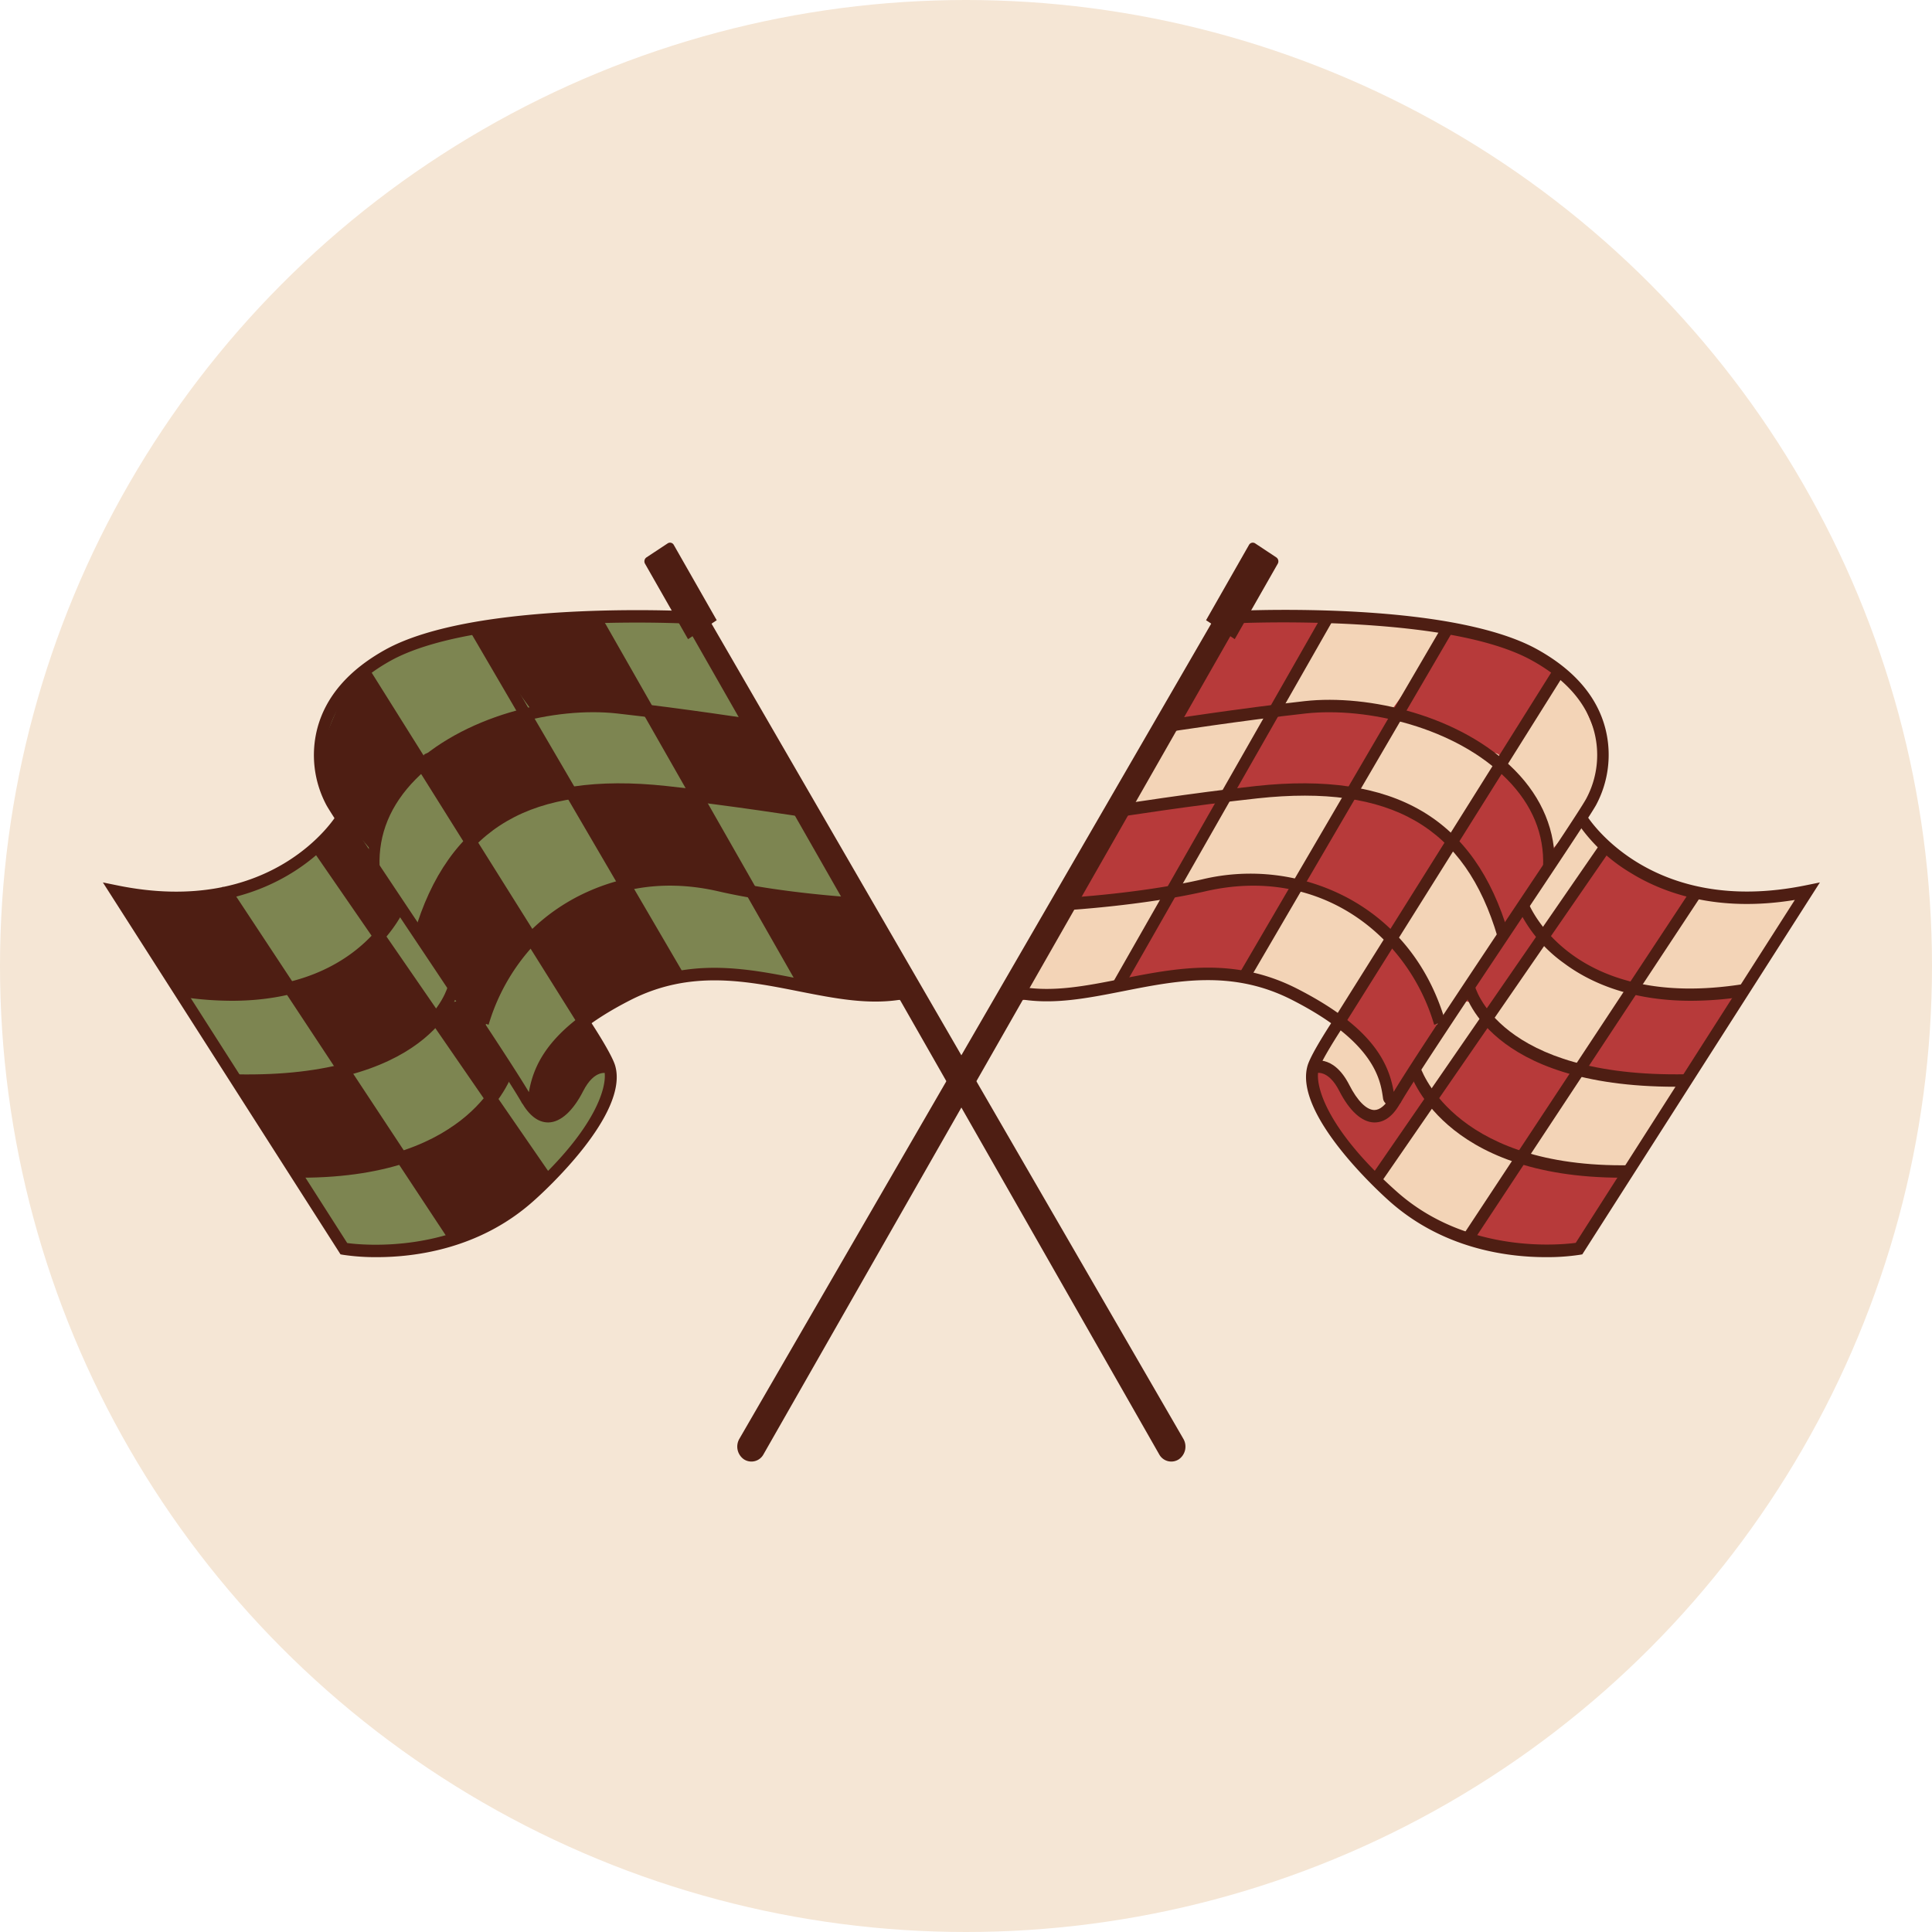 <?xml version="1.0" encoding="UTF-8"?> <svg xmlns="http://www.w3.org/2000/svg" viewBox="0 0 400 400"> <defs> <style>.cls-1{fill:#f5e6d5;}.cls-2{fill:#b73a3a;}.cls-3{fill:#f3d4b7;}.cls-4{fill:#4e1e13;}.cls-5{fill:#7d8551;}</style> </defs> <g id="Слой_11" data-name="Слой 11"> <circle class="cls-1" cx="200" cy="200" r="200"></circle> <path class="cls-2" d="M208.42,208l47.84-81s45.91.62,56.22,6.32,19.3,12.1,19.12,19.71-6,15-2.79,18.44l18,13.1,26.77,1-46.66,73s-18.68,3.49-29-4.06S274.2,233.85,272.19,226s5.08-14.43,5.08-14.43-14-11.69-27.35-9.95-19.81,3.76-27.7,4A50.91,50.91,0,0,0,208.42,208Z"></path> <path class="cls-3" d="M350.79,185.36l-13.21,18.71c7.18,2.88,15.11,2.16,22.72,1.33a3.83,3.83,0,0,0,1.72-.48,4.12,4.12,0,0,0,1.18-1.48q5.46-9.44,10.88-18.86a43,43,0,0,1-23.69.26l1.69-1.34"></path> <path class="cls-3" d="M314.43,240.11c6.36,2.25,13.18,2.37,19.88,2.47a5.06,5.06,0,0,0,2.47-.37,5.72,5.72,0,0,0,2-2.3l9.87-16.45c-.63,1-7.32.27-8.48.2a49.37,49.37,0,0,1-8.69-1.34c-2.1-.52-3.7-1.39-5.33.47a75.52,75.52,0,0,0-5.19,7.37Q317.6,235.05,314.43,240.11Z"></path> <path class="cls-3" d="M308.84,208.89l-1.3,2.32,11.7-16.36c.08-.11.17-.28.09-.4s-.3.08-.17.13c6.34,2.68,12,8.24,18.55,10.14a91.06,91.06,0,0,1-11.17,16.36,2.13,2.13,0,0,1-.9.71,1.93,1.93,0,0,1-1.19-.19,56.48,56.48,0,0,1-15.4-9.27,4.33,4.33,0,0,1-1.26-1.43C307.51,210.32,308.43,209.38,308.84,208.89Z"></path> <path class="cls-3" d="M320.07,192.17c-.34.48-.79,1-1.35,1a1.62,1.62,0,0,1-1-.67,10.68,10.68,0,0,1-1.81-3.08,3.74,3.74,0,0,1-.3-2,4.35,4.35,0,0,1,.77-1.59q5.38-8,11-15.91a.66.66,0,0,1,.23-.24c.28-.14.57.16.76.43.78,1.15,3.49,3.89,3.48,5.32s-2.66,4.07-3.51,5.26C325.58,184.49,322.78,188.29,320.07,192.17Z"></path> <path class="cls-3" d="M297.18,227.42l-3.46-3.29a2.67,2.67,0,0,1-.85-1.19,2.6,2.6,0,0,1,.2-1.45,29.5,29.5,0,0,1,4.47-7.43c1.34-1.79,3.37-5.95,5.49-6.64,1.6-.51,4.19,1.7,4.43,3.41.3,2.07-3.43,6.65-4.53,8.38Q300.23,223.46,297.18,227.42Z"></path> <path class="cls-3" d="M287,240.66c-.93,1.27-1.91,2.93-1.25,4.39a4,4,0,0,0,1.23,1.39,72.52,72.52,0,0,0,14.34,9.26,2,2,0,0,0,.81.26,1.83,1.83,0,0,0,1-.34c2.39-1.46,4.1-3.9,5.74-6.27a48.18,48.18,0,0,0,5.3-9,1,1,0,0,0,.08-.79.87.87,0,0,0-.41-.37c-5.46-3.15-10.64-6.73-15.95-10.12-2.45-1.56-3.48,1.56-4.94,3.56Z"></path> <path class="cls-3" d="M279.57,226.44a14,14,0,0,0,2,3.19,4.51,4.51,0,0,0,6.34-.16,1.8,1.8,0,0,0,.5-.89,2.19,2.19,0,0,0-.16-1.07,36.83,36.83,0,0,0-9-14.51,2.36,2.36,0,0,0-1.62-.89c-.68,0-1.22.63-1.63,1.22-1.19,1.68-3.46,4.84-2,6.91.63.9,1.83,1.49,2.59,2.26A17.38,17.38,0,0,1,279.57,226.44Z"></path> <path class="cls-3" d="M300.38,175.12q-6,8.43-11.31,17.35a2.22,2.22,0,0,0-.4,1,2.33,2.33,0,0,0,.83,1.58A26.25,26.25,0,0,1,295.94,206c.63,2.35.85,4.87,2,7l10.71-15.47a12.82,12.82,0,0,0,1.72-3c1.19-3.38-.41-7.08-2-10.29s-3.16-6.39-5.93-8.28a12.43,12.43,0,0,1-1.91-1.39,2.49,2.49,0,0,1-.73-2.24"></path> <path class="cls-3" d="M319.67,143.91l-8.41,13.9c6.17,4.15,9.66,12.48,8.45,20.21,2.46-3.27,5.34-6.14,7.68-9.51s4.14-7.38,4-11.58c-.13-3.21-1.4-6.22-2.68-9.12a24,24,0,0,0-2.72-5.05c-.65-.85-2.85-3.35-4.07-2.92C321,140.15,320.21,143,319.67,143.91Z"></path> <path class="cls-3" d="M280,164.34a41.55,41.55,0,0,1,17.89,8.38,3,3,0,0,0,1.92.91c.83-.06,1.44-.84,1.94-1.56a133.55,133.55,0,0,0,8.16-13.44,3,3,0,0,0,.5-2.24c-.19-.57-2.44-.75-2.92-1.08-4.71-3.28-8.29-5.75-13.82-6.82-4.78-.92-6,2.37-8.43,6.27A100.67,100.67,0,0,0,280,164.34Z"></path> <path class="cls-3" d="M266.14,142.24a15.92,15.92,0,0,0-2.26,4.94,37.93,37.93,0,0,1,24.1,0c4.19-5.64,8.13-11.51,11.77-17.58-.13.22-6.49-1.27-7.22-1.36a57.53,57.53,0,0,0-15.37.13c-1.06.15-2.31.13-3.12.85s-1.67,2.77-2.35,3.88Z"></path> <path class="cls-3" d="M242.9,149.31l-8.19,12.54a14,14,0,0,0-2.52,5.49,82.53,82.53,0,0,0,21-2.85,105.66,105.66,0,0,0,11-18.21l-13.59,2.93c-2.12.45-4.25.91-6.33,1.55"></path> <path class="cls-3" d="M210.25,205.9a71.09,71.09,0,0,0,19-1.79,5.26,5.26,0,0,0,2.16-.88,5.93,5.93,0,0,0,1.29-1.71q4.71-8.1,9.34-16.23c-.38.68-7.39.38-8.42.47-2.92.24-5.82.62-8.72,1-2.23.29-3.23.33-4.63,2.35-1.75,2.53-3.59,5-5.33,7.55A32.73,32.73,0,0,0,210.25,205.9Z"></path> <path class="cls-3" d="M244.76,181.11a2.87,2.87,0,0,0-.41,2.54c.44.84,1.51.92,2.4.85,6.74-.5,13.55-3.65,20-1.61a1.54,1.54,0,0,0,2.23-.82q5.92-9.06,11.36-18.47a4,4,0,0,0-3.08-.53L260,164.76c-1.87.19-4.25.18-6,1.08-1.26.67-1.68,2-2.42,3.26C249.25,173.06,246.9,177,244.76,181.11Z"></path> <path class="cls-3" d="M258.77,201.38l-.61,1,9.7-16.81a3.54,3.54,0,0,1,3.64-2.06,9.67,9.67,0,0,1,4.23,2.22l11.07,8.44a1.64,1.64,0,0,1,.48.5,1.7,1.7,0,0,1-.16,1.4,53.17,53.17,0,0,1-10.25,15.6C271.94,207.32,265,202.9,258.77,201.38Z"></path> <path class="cls-4" d="M288.57,229a2.59,2.59,0,0,1-.66-.08,1.77,1.77,0,0,1-1.56-1.46c-.52-3.78-1.6-11.65-18.87-20.45-12.31-6.28-23.78-4-34.88-1.81-7.42,1.46-14.42,2.85-21.35,1.67l.38-2.53c6.52,1.1,13.33-.24,20.53-1.67,11.48-2.27,23.34-4.61,36.34,2,15.4,7.85,19,15.17,20.05,21.39,3.37-5.64,14.09-21.71,23.6-36,7.69-11.52,15-22.4,16.26-24.7a19.14,19.14,0,0,0,1.66-13.84c-1.53-5.92-5.88-10.9-12.92-14.79-4.13-2.29-10-4.12-17.57-5.44C280.5,128,257.23,129,257,129l-.11-2.57c.24,0,23.74-1.08,43.07,2.31,7.77,1.37,13.93,3.28,18.28,5.69,7.65,4.24,12.41,9.75,14.13,16.39a22,22,0,0,1-1.93,15.87c-1.35,2.38-8.3,12.8-16.35,24.86-10,15-21.28,31.89-24,36.59A1.68,1.68,0,0,1,288.57,229Z"></path> <path class="cls-4" d="M284.6,232.39h-.12c-2.53-.07-5.08-2.38-7.19-6.51-2.34-4.6-4.88-3.71-5-3.67l-.86-2.4c.18-.08,4.54-1.84,7.94,4.84,1.65,3.24,3.52,5.13,5.15,5.17h0c1.19,0,2.37-1,3.51-3l2,1.34C288.53,231,286.67,232.39,284.6,232.39Z"></path> <path class="cls-4" d="M350.1,207.2c-12.78,0-21.15-3.95-26.24-7.74a29.3,29.3,0,0,1-9.6-11.48l2.19-1-1.1.5,1.1-.5c.37.91,9.4,22.31,44.46,16.77l.35,2.54A71.47,71.47,0,0,1,350.1,207.2Z"></path> <path class="cls-4" d="M346.94,225c-39.06,0-43.77-19.59-43.95-20.44l2.32-.59c0,.19,4.81,19.17,43.8,18.44l0,2.57Z"></path> <path class="cls-4" d="M335.77,243.83c-37.32,0-43.83-21.53-44.1-22.45l2.28-.75c.06.2,6.39,20.63,41.86,20.63h1.28l0,2.57Z"></path> <polygon class="cls-4" points="304.86 257.21 302.91 255.72 350.52 183.59 352.47 185.07 304.86 257.21"></polygon> <polygon class="cls-4" points="285.75 245.08 283.84 243.55 331.56 174.34 333.48 175.87 285.75 245.08"></polygon> <path class="cls-4" d="M320.05,260.28c-8,0-21.27-1.72-32.33-11.54-2.05-1.82-19.92-18.05-17-28.12.74-2.52,5.06-9.06,5.55-9.8l45.51-72.57,2,1.44-45.52,72.59c-1.29,1.94-4.7,7.3-5.23,9.11-.89,3,1.37,12.19,16.21,25.37,14.51,12.88,33.66,11,37,10.56l45.36-71c-16.23,2.66-27.38-1.51-34-5.61a34.85,34.85,0,0,1-11.13-10.54l2-1.39c.13.22,13,21.15,45.47,14.5l2.85-.58-49.19,77-.51.09A45,45,0,0,1,320.05,260.28Z"></path> <polygon class="cls-4" points="258.62 202.9 256.6 201.53 298.76 129.35 300.78 130.71 258.62 202.9"></polygon> <polygon class="cls-4" points="232.5 204.65 230.47 203.31 273.95 127.03 275.99 128.38 232.5 204.65"></polygon> <path class="cls-4" d="M296.93,212.17c-5.27-18-23.26-33.22-47.43-27.62-13.11,3-29,3.92-29.17,3.93l-.12-2.57c.16,0,15.87-.87,28.78-3.87a42.9,42.9,0,0,1,30.09,3.89c9.84,5.31,16.8,14.12,20.13,25.47Z"></path> <path class="cls-4" d="M310.08,194.06c-6.72-22.88-22.05-31.76-49.72-28.77-13.21,1.42-28.76,3.86-28.92,3.89l-.34-2.54c.15,0,15.75-2.48,29-3.91,28.62-3.08,45.21,6.63,52.23,30.56Z"></path> <path class="cls-4" d="M321.87,179.54l-2.39-.11c.27-6.71-2.24-12.79-7.46-18.08-10.65-10.8-29-15-41.64-13.64-13.21,1.46-28.76,3.87-28.92,3.89l-.34-2.54c.16,0,15.76-2.43,29-3.9s32.35,3,43.52,14.32C319.32,165.23,322.16,172.16,321.87,179.54Z"></path> <path class="cls-4" d="M251,128.72,153.08,297.89a3.21,3.21,0,0,0,.9,4.22h0a2.84,2.84,0,0,0,4.09-1l96.75-169.56"></path> <path class="cls-4" d="M264.23,115.39l-4.38-2.9a.89.89,0,0,0-1.26.33l-8.89,15.59,5.94,3.92,8.89-15.59A1,1,0,0,0,264.23,115.39Z"></path> <path class="cls-5" d="M189.67,208l-47.84-81s-45.91.62-56.22,6.32S66.32,145.37,66.5,153s6,15,2.79,18.44l-18,13.1-26.78,1,46.66,73s18.68,3.49,29-4.06S123.9,233.85,125.91,226s-5.09-14.43-5.09-14.43,14-11.69,27.35-9.95,19.82,3.76,27.71,4A50.78,50.78,0,0,1,189.67,208Z"></path> <path class="cls-4" d="M47.3,185.36l13.21,18.71c-7.17,2.88-15.1,2.16-22.72,1.33a3.79,3.79,0,0,1-1.71-.48,4.15,4.15,0,0,1-1.19-1.48Q29.45,194,24,184.58a43,43,0,0,0,23.7.26L46,183.5"></path> <path class="cls-4" d="M83.67,240.11c-6.37,2.25-13.19,2.37-19.88,2.47a5.1,5.1,0,0,1-2.48-.37,5.72,5.72,0,0,1-2-2.3l-9.86-16.45c.62,1,7.32.27,8.47.2a49.08,49.08,0,0,0,8.69-1.34c2.11-.52,3.7-1.39,5.33.47a77.37,77.37,0,0,1,5.2,7.37Q80.49,235.05,83.67,240.11Z"></path> <path class="cls-4" d="M89.25,208.89l1.3,2.32L78.86,194.85c-.09-.11-.18-.28-.1-.4s.3.08.18.13c-6.34,2.68-12,8.24-18.56,10.14a91.11,91.11,0,0,0,11.18,16.36,2.1,2.1,0,0,0,.89.71,1.92,1.92,0,0,0,1.19-.19,56.39,56.39,0,0,0,15.41-9.27,4.41,4.41,0,0,0,1.25-1.43C90.59,210.32,89.67,209.38,89.25,208.89Z"></path> <path class="cls-4" d="M78,192.17c.35.48.79,1,1.36,1a1.6,1.6,0,0,0,1-.67,10.46,10.46,0,0,0,1.81-3.08,3.84,3.84,0,0,0,.31-2,4.52,4.52,0,0,0-.77-1.59q-5.39-8-11-15.91a.78.78,0,0,0-.24-.24c-.28-.14-.57.16-.75.43-.79,1.15-3.49,3.89-3.49,5.32s2.66,4.07,3.51,5.26C72.51,184.49,75.32,188.29,78,192.17Z"></path> <path class="cls-4" d="M100.92,227.42l3.45-3.29a2,2,0,0,0,.65-2.64,28.93,28.93,0,0,0-4.47-7.43c-1.33-1.79-3.36-5.95-5.48-6.64-1.6-.51-4.2,1.7-4.44,3.41-.29,2.07,3.43,6.65,4.54,8.38Q97.85,223.46,100.92,227.42Z"></path> <path class="cls-4" d="M111.05,240.66c.94,1.27,1.92,2.93,1.26,4.39a4.22,4.22,0,0,1-1.23,1.39,72.59,72.59,0,0,1-14.35,9.26,2,2,0,0,1-.81.26,1.83,1.83,0,0,1-1-.34c-2.39-1.46-4.09-3.9-5.73-6.27a47.64,47.64,0,0,1-5.3-9,1,1,0,0,1-.09-.79.87.87,0,0,1,.41-.37c5.46-3.15,10.64-6.73,16-10.12,2.44-1.56,3.47,1.56,4.94,3.56Z"></path> <path class="cls-4" d="M118.52,226.44a13.63,13.63,0,0,1-2,3.19,4.5,4.5,0,0,1-6.33-.16,1.74,1.74,0,0,1-.51-.89,2.2,2.2,0,0,1,.17-1.07,36.7,36.7,0,0,1,9-14.51,2.38,2.38,0,0,1,1.62-.89c.69,0,1.22.63,1.64,1.22,1.18,1.68,3.45,4.84,2,6.91-.62.9-1.82,1.49-2.59,2.26A18,18,0,0,0,118.52,226.44Z"></path> <path class="cls-4" d="M97.72,175.12q6,8.43,11.3,17.35a2.22,2.22,0,0,1,.4,1,2.29,2.29,0,0,1-.83,1.58A26.47,26.47,0,0,0,102.15,206c-.62,2.35-.84,4.87-2,7L89.44,197.5a12.82,12.82,0,0,1-1.72-3c-1.19-3.38.4-7.08,2-10.29s3.17-6.39,5.93-8.28a12,12,0,0,0,1.91-1.39,2.46,2.46,0,0,0,.73-2.24"></path> <path class="cls-4" d="M78.42,143.91l8.42,13.9C80.66,162,77.18,170.29,78.38,178c-2.45-3.27-5.33-6.14-7.67-9.51s-4.14-7.38-4-11.58c.13-3.21,1.4-6.22,2.67-9.12a24,24,0,0,1,2.72-5.05c.66-.85,2.86-3.35,4.08-2.92C77.08,140.15,77.88,143,78.42,143.91Z"></path> <path class="cls-4" d="M118.13,164.34a41.5,41.5,0,0,0-17.89,8.38,3,3,0,0,1-1.92.91c-.83-.06-1.44-.84-1.94-1.56a135.5,135.5,0,0,1-8.17-13.44,3,3,0,0,1-.49-2.24c.18-.57,2.44-.75,2.91-1.08,4.72-3.28,8.3-5.75,13.83-6.82,4.78-.92,6,2.37,8.43,6.27A100.67,100.67,0,0,1,118.13,164.34Z"></path> <path class="cls-4" d="M132,142.24a15.92,15.92,0,0,1,2.26,4.94,37.9,37.9,0,0,0-24.09,0q-6.3-8.46-11.78-17.58c.13.22,6.49-1.27,7.22-1.36a57.6,57.6,0,0,1,15.38.13c1,.15,2.3.13,3.12.85s1.67,2.77,2.34,3.88Z"></path> <path class="cls-4" d="M155.2,149.31q4.1,6.27,8.18,12.54a14.18,14.18,0,0,1,2.53,5.49,82.67,82.67,0,0,1-21-2.85,105,105,0,0,1-10.95-18.21l13.59,2.93c2.12.45,4.24.91,6.32,1.55"></path> <path class="cls-4" d="M187.84,205.9a71.09,71.09,0,0,1-19-1.79,5.22,5.22,0,0,1-2.15-.88,6,6,0,0,1-1.3-1.71q-4.69-8.1-9.34-16.23c.39.68,7.4.38,8.42.47,2.92.24,5.82.62,8.72,1,2.24.29,3.24.33,4.63,2.35,1.76,2.53,3.6,5,5.34,7.55A32.7,32.7,0,0,1,187.84,205.9Z"></path> <path class="cls-4" d="M153.33,181.11a2.87,2.87,0,0,1,.41,2.54c-.44.84-1.51.92-2.4.85-6.73-.5-13.54-3.65-20-1.61a2.17,2.17,0,0,1-1.25.14,2.11,2.11,0,0,1-1-1q-5.94-9.06-11.37-18.47a4,4,0,0,1,3.09-.53l17.3,1.69c1.86.19,4.24.18,6,1.08,1.26.67,1.68,2,2.41,3.26C148.84,173.06,151.19,177,153.33,181.11Z"></path> <path class="cls-4" d="M139.32,201.38l.62,1-9.71-16.81a3.52,3.52,0,0,0-3.64-2.06,9.59,9.59,0,0,0-4.22,2.22l-11.07,8.44a1.43,1.43,0,0,0-.48.5A1.7,1.7,0,0,0,111,196a53.57,53.57,0,0,0,10.25,15.6C126.15,207.32,133.13,202.9,139.32,201.38Z"></path> <path class="cls-4" d="M109.52,229a1.71,1.71,0,0,1-1.56-.8c-2.68-4.7-14-21.64-24-36.59-8-12.06-15-22.48-16.35-24.86a22,22,0,0,1-1.93-15.87c1.73-6.64,6.48-12.15,14.13-16.39,4.36-2.41,10.51-4.32,18.28-5.69,19.33-3.39,42.84-2.32,43.07-2.31l-.11,2.57c-.23,0-23.49-1.07-42.58,2.28-7.52,1.32-13.43,3.15-17.57,5.44-7,3.89-11.38,8.87-12.92,14.79a19.14,19.14,0,0,0,1.67,13.84c1.3,2.3,8.56,13.18,16.25,24.7,9.51,14.26,20.23,30.33,23.6,36,1.08-6.22,4.66-13.54,20-21.39,13-6.63,24.87-4.29,36.34-2,7.21,1.43,14,2.77,20.54,1.67l.37,2.53c-6.92,1.18-13.93-.21-21.34-1.67-11.1-2.2-22.58-4.47-34.89,1.81-17.26,8.8-18.35,16.67-18.87,20.45a1.74,1.74,0,0,1-1.56,1.46A2.59,2.59,0,0,1,109.52,229Z"></path> <path class="cls-4" d="M113.5,232.39c-2.08,0-3.94-1.42-5.54-4.23l2-1.34c1.15,2,2.36,3,3.56,3,1.62,0,3.5-1.93,5.15-5.17,3.4-6.68,7.75-4.92,7.94-4.84l-.86,2.4c-.11,0-2.64-.93-5,3.67-2.1,4.13-4.65,6.44-7.18,6.51Z"></path> <path class="cls-4" d="M48,207.2a70.73,70.73,0,0,1-11.13-.92l.34-2.54C72.37,209.3,81.56,187.2,81.64,187l2.2,1C83.75,188.19,75.85,207.2,48,207.2Z"></path> <path class="cls-4" d="M51.16,225l-2.22,0,.05-2.57c39.15.77,43.75-18.24,43.79-18.43l2.33.58C94.92,205.43,90.21,225,51.16,225Z"></path> <path class="cls-4" d="M62.32,243.83H61l0-2.57H62.3c35.6,0,41.78-20.42,41.84-20.63l2.28.75C106.16,222.3,99.64,243.83,62.32,243.83Z"></path> <polygon class="cls-4" points="93.24 257.21 45.62 185.07 47.57 183.59 95.18 255.72 93.24 257.21"></polygon> <polygon class="cls-4" points="112.34 245.08 64.62 175.87 66.53 174.34 114.25 243.55 112.34 245.08"></polygon> <path class="cls-4" d="M78,260.28a45,45,0,0,1-7-.49l-.5-.09-49.2-77,2.85.58C56.61,190,69.52,169,69.64,168.82l2,1.39c-.13.22-13.08,21.38-45.11,16.15l45.36,71c3.3.44,22.47,2.3,36.95-10.56,14.85-13.18,17.1-22.36,16.22-25.37-.53-1.81-3.95-7.17-5.22-9.08L74.31,139.69l2-1.44,45.52,72.6c.47.71,4.79,7.25,5.53,9.77,2.95,10.07-14.92,26.3-17,28.12C99.31,258.56,86,260.28,78,260.28Z"></path> <polygon class="cls-4" points="139.48 202.9 97.31 130.71 99.33 129.35 141.5 201.53 139.48 202.9"></polygon> <polygon class="cls-4" points="165.59 204.65 122.11 128.38 124.14 127.03 167.63 203.31 165.59 204.65"></polygon> <path class="cls-4" d="M101.16,212.17l-2.27-.77c3.33-11.35,10.29-20.16,20.12-25.47A42.91,42.91,0,0,1,149.1,182c12.91,3,28.62,3.87,28.78,3.87l-.12,2.57c-.16,0-16.06-.89-29.16-3.93C124.42,179,106.43,194.2,101.16,212.17Z"></path> <path class="cls-4" d="M88,194.06l-2.27-.77c7-23.93,23.62-33.64,52.23-30.56,13.27,1.43,28.87,3.88,29,3.91l-.35,2.54c-.15,0-15.7-2.47-28.92-3.89C110.06,162.3,94.73,171.18,88,194.06Z"></path> <path class="cls-4" d="M76.23,179.54c-.3-7.38,2.54-14.31,8.21-20.06,11.17-11.32,30.35-15.78,43.51-14.32s28.87,3.88,29,3.9l-.34,2.54c-.15,0-15.7-2.43-28.92-3.89-12.63-1.39-31,2.84-41.64,13.64-5.22,5.29-7.73,11.37-7.46,18.08Z"></path> <path class="cls-4" d="M147.08,128.72,245,297.89a3.21,3.21,0,0,1-.9,4.22h0a2.85,2.85,0,0,1-4.1-1L143.27,131.52"></path> <path class="cls-4" d="M133.86,115.39l4.39-2.9a.88.88,0,0,1,1.25.33l8.89,15.59-5.94,3.92-8.89-15.59A1,1,0,0,1,133.86,115.39Z"></path> </g> </svg> 